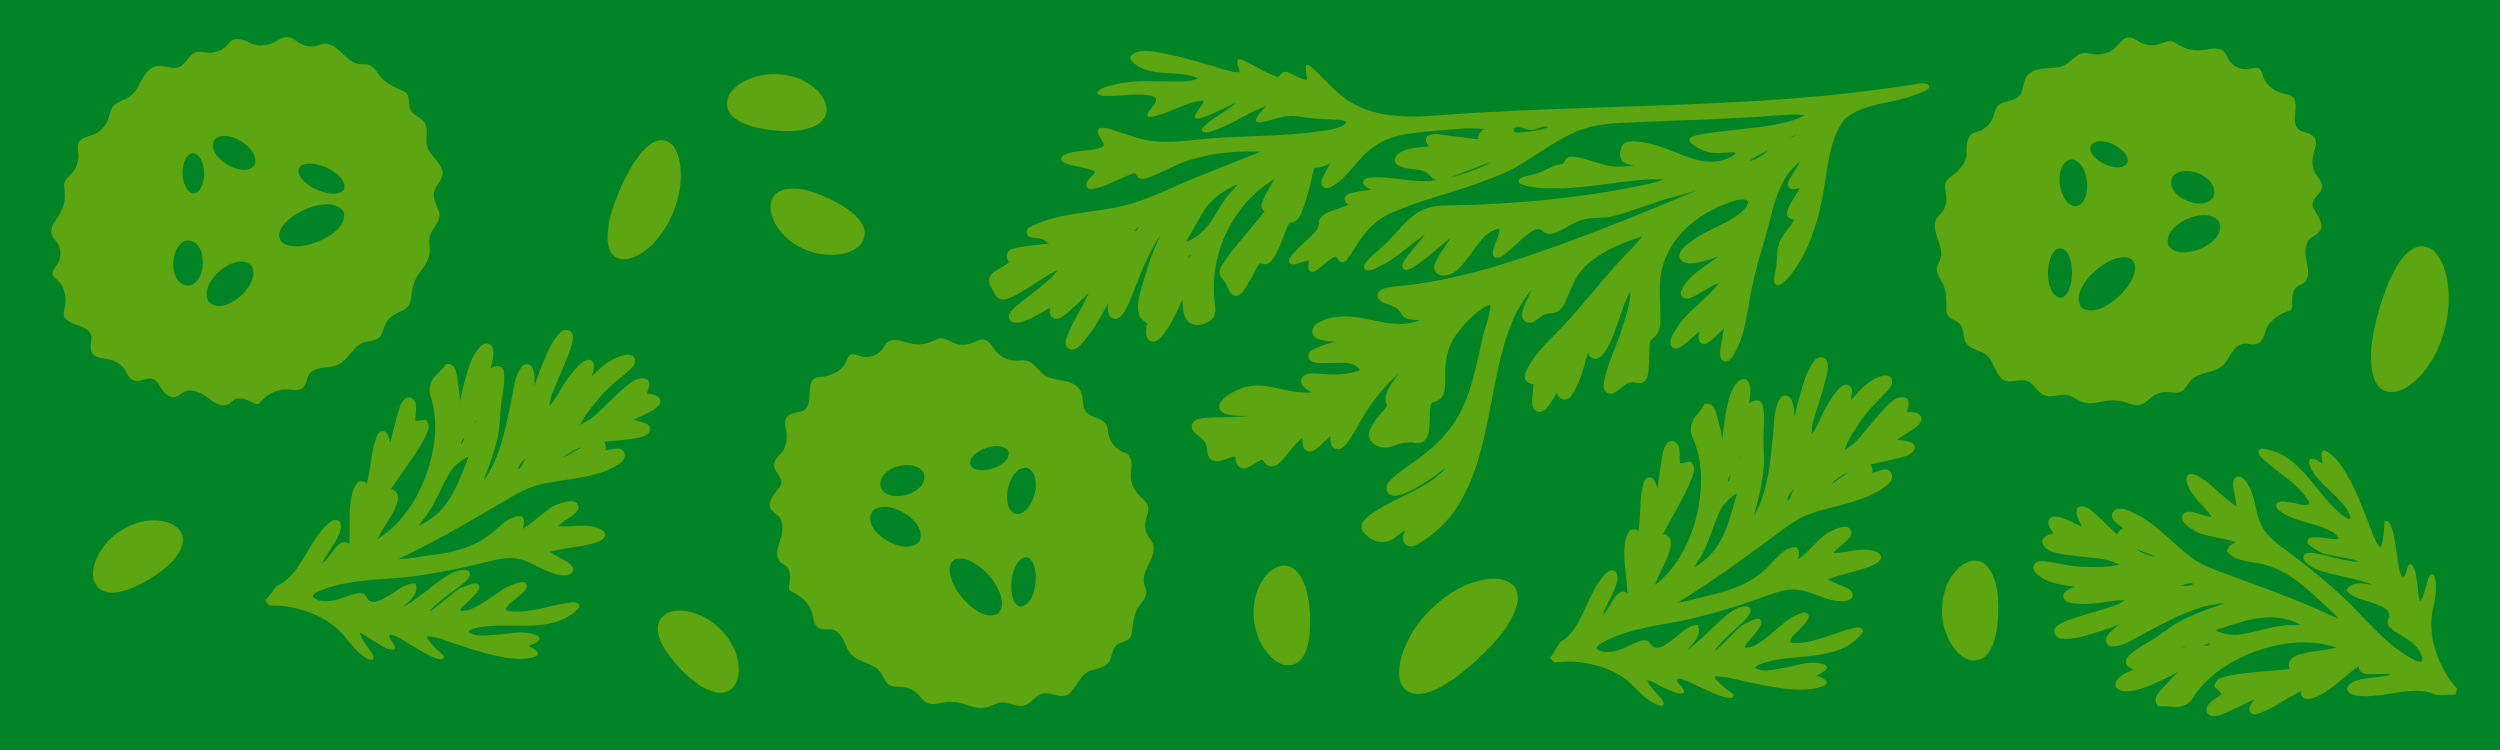 <svg xmlns="http://www.w3.org/2000/svg" fill="none" viewBox="0 0 2800 840" height="840" width="2800">
<g clip-path="url(#clip0_20_4)">
<rect fill="#018426" height="840" width="2800"></rect>
<path fill="#5DA511" d="M1176.31 345.459C1176.11 346.743 1175.92 347.929 1175.83 349.13C1175.81 349.936 1175.83 351.053 1176.57 352.789C1177.17 354.806 1180.26 357.013 1182.38 357.043C1185.2 357.181 1186.52 356.478 1188.29 355.541C1194.11 352.002 1198.9 347.288 1203.74 342.886C1207.85 339.28 1213.89 333.043 1219.44 328.043C1218.44 330.518 1217.26 332.863 1216.1 335.11C1208.9 349.973 1200.14 362.566 1194.49 378.583C1193.91 380.314 1193.34 382.654 1193.51 384.806C1193.54 387.847 1196.18 390.996 1199.34 391.493C1201.12 391.772 1203.11 391.375 1204.64 390.605C1206.17 389.933 1207.91 388.487 1208.86 387.623C1221.5 374.83 1231.99 357.042 1241.37 339.183C1240.97 341.751 1240.78 344.252 1240.77 346.883C1240.83 348.411 1241.11 349.872 1241.67 351.478C1242.74 353.671 1243.13 355.048 1246.04 356.517C1249.23 358.132 1253.21 356.631 1255.39 354.342C1260.97 347.829 1263.29 341.412 1266.55 334.23C1269.62 326.919 1273.76 316.029 1276.65 308.588C1283.19 292.711 1290.33 276.928 1300 263.061C1294.26 275.116 1288.98 287.446 1285.09 299.993C1281.57 314.625 1273.06 332.723 1274.86 348.292C1275.18 350.163 1275.46 352.232 1276.48 354.113C1277.77 356.847 1281.43 359.953 1282.84 360.68C1284.01 361.573 1283.88 361.755 1283.98 361.771L1285.49 362.513C1286.23 362.934 1285.45 364.026 1284.75 363.309C1284.44 362.753 1284.28 362.426 1284.2 362.311C1284.2 362.311 1284.2 362.311 1284.19 362.41C1284.44 367.208 1282.71 371.795 1284.32 377.008C1285.49 381.14 1290.6 384.069 1294.66 382.074C1298.98 379.716 1301.84 376.319 1304.16 373.141C1312.21 361.854 1318.99 347.734 1324.7 334.562C1324.19 343.592 1324.54 352.96 1330.62 359.989C1339.31 367.833 1351.25 362.724 1357.42 357.62C1361.27 354.378 1361.48 347.224 1360.92 343.695C1359.44 331.214 1358.85 319.481 1360.3 307.054C1364.93 264.052 1390.22 222.272 1427.69 200.321C1422.8 208.866 1414.92 220.382 1412.75 229.658C1412.38 232.637 1414 235.22 1416.4 236.71C1400.5 257.392 1381.86 276.127 1367.73 298.403C1366.88 299.99 1366.2 301.706 1365.93 304.092C1365.74 306.593 1366.73 309.28 1367.8 310.865C1368.78 312.335 1369.75 313.296 1370.53 314.128C1373.87 317.993 1374.52 321.538 1377.35 326.74C1377.92 327.639 1378.44 328.834 1380.64 330.293C1390.32 335.662 1396.93 318.075 1401.15 311.854L1404.77 304.932C1406.79 301.099 1408.89 297.38 1411.07 294.483C1411.81 294.903 1412.95 295.386 1414.71 295.764C1416.18 296.096 1418.33 295.928 1419.85 295.256C1422.03 294.282 1423.22 293.153 1424.47 291.629C1428.79 286.032 1431.67 279.297 1434.25 273.223C1436.05 268.85 1438.72 262.183 1440.3 257.877C1441.51 254.726 1442.71 251.575 1444.58 249.338C1444.88 249.384 1445.08 249.415 1445.08 249.415C1447.71 249.424 1452.16 247.492 1453.75 245.109C1455.65 242.675 1456.31 241.058 1457.34 238.993C1462.01 227.984 1464.96 216.908 1467.68 205.391C1468.75 201.205 1470.47 192.163 1471.96 187.842C1478.47 188.258 1484.45 185.654 1490.16 182.807C1486.64 189.136 1482.47 195.669 1480.15 202.086C1478.37 207.577 1483.38 212.413 1488.99 210.257C1503.08 203.665 1512.64 189.881 1522.89 178.738C1532.34 167.569 1544.26 159.32 1557.77 154.558C1571.35 149.911 1586.25 148.507 1601.36 147.034C1620.42 145.575 1642.98 142.439 1662.51 144.395C1658.02 147.232 1654.77 151.175 1655.62 156.066C1644.28 154.79 1629.12 152.712 1618.8 151.394C1611.99 150.931 1607.18 148.657 1599.71 151.735C1599.5 151.803 1599.27 151.97 1599.03 152.235L1598.44 152.75C1597.27 153.78 1596.52 156.599 1597.08 158.205C1597.74 160.434 1598.44 161.151 1599.43 162.523C1599.77 162.98 1600.2 163.453 1600.53 163.91C1588.2 165.718 1574.19 164.73 1564.26 173.799C1555.04 186.725 1578.43 189.286 1586.52 189.951C1593.46 190.232 1598.8 192.993 1603.22 198.345C1604.67 200.091 1607.14 201.087 1609.7 201.589C1609.5 201.558 1609.17 201.709 1608.97 201.678C1583.37 206.158 1559.26 196.6 1533.17 198.979C1531.38 199.407 1529.13 199.559 1527.58 201.744C1526.68 202.919 1526.62 204.63 1526.97 205.597C1527.43 207.187 1528.49 208.164 1529.12 208.667C1531.09 210.293 1533.44 211.472 1535.8 212.551C1527.51 213.779 1518.5 214.389 1510.88 217.139C1507.6 218.041 1504.51 221.605 1506.4 225.04C1507.32 226.905 1508.95 228.173 1510.09 229.263C1507.52 230.783 1504.56 231.633 1501.66 232.696C1493.43 236.06 1481.36 237.504 1477.24 246.979C1476.95 248.856 1477.1 251.107 1476.9 252.391C1476.35 256.556 1473.4 259.23 1470.35 262.497C1463.72 269.25 1456.05 275.536 1449.56 282.715C1447.04 285.862 1440.4 291.399 1445.42 295.528C1449.29 297.35 1453.41 294.961 1456.98 294.105C1459.97 293.157 1463.7 291.922 1465.97 291.671C1465.98 294.811 1464.9 297.172 1465.54 300.816C1465.6 301.736 1466.84 304.158 1469.13 304.416C1470.51 304.633 1471.48 304.279 1472.67 303.758C1481.31 299.042 1486.68 290.673 1495.06 287.537C1495.59 287.417 1495.98 287.479 1496.78 288.212C1497.67 288.96 1499.22 292.036 1501.08 293.038C1503.15 294.679 1506.72 293.216 1507.76 291.759C1515 283.077 1519.74 272.889 1526.59 264.046C1534 254.278 1543.39 246.036 1554.11 240.33C1588.3 224.344 1625.55 216.633 1660.96 203.267C1672.82 198.652 1684.84 194.266 1696.03 188.128C1718.28 176.035 1738.01 160.003 1760.92 149.432C1783.64 138.222 1809.1 137.871 1833.97 136.818L1871.77 135.266C1897.01 134.374 1922.26 133.482 1947.48 132.08C1960.13 131.437 1972.7 130.679 1985.32 129.625C1997.64 129.132 2010.04 126.929 2021.42 129.223C1998.66 140.73 1968.65 142.291 1942.34 145.445C1928.73 147.051 1915.24 148.475 1901.66 151.199C1898.59 152.033 1896.34 152.186 1893.5 154.168C1889.71 157.623 1895.19 161.419 1897.47 162.993C1904.86 168.202 1913.45 171.476 1922.67 171.407C1928.56 171.927 1938.26 169.503 1944.37 171.172C1944.11 171.536 1943.59 172.265 1942.91 172.764C1941.98 173.529 1940.85 174.263 1939.72 174.997C1910.78 191.706 1880.54 169.644 1852.09 161.935C1843.31 159.846 1835.1 157.95 1826.05 158.248C1822.86 158.557 1818.81 159.844 1816.77 163.167C1814.37 168.763 1812.91 175.517 1817.21 180.952C1821.23 183.71 1825.72 184.819 1830.39 185.351C1825.42 186.087 1820.29 186.497 1815.42 186.542C1795.35 188.044 1778.35 175.756 1758.45 175.464C1756.09 175.7 1753.41 177.911 1752.66 180.121C1752.03 181.541 1751.4 182.353 1750.17 183.071C1749.62 183.388 1748.96 183.69 1748.22 183.878L1747.17 184.118C1737.63 185.555 1729.21 192.127 1720.75 194.442C1716.44 196.093 1709.76 196.763 1705.33 198.498C1703.4 199.206 1700.13 200.716 1700.88 203.669C1701.59 205.602 1702.41 205.529 1703.12 206.147C1716.98 211.361 1731.62 210.929 1746.01 210.861C1785.63 210.608 1824.49 199.709 1864.01 200.756C1858.59 203.042 1852.48 204.512 1846.79 205.946C1772.71 221.941 1696.62 228.813 1620.79 230.158C1580.6 228.904 1571.91 256.49 1545.44 278.75C1539.77 283.932 1533.87 288.574 1528.66 295.347C1527.6 296.902 1526.95 300.443 1529.43 302.047C1530.34 302.696 1531.23 302.836 1531.82 302.929C1536.59 302.868 1539.41 300.984 1543.33 299.271C1562.09 290.679 1578.22 274.993 1596.09 262.414C1588.59 272.776 1578.22 282.687 1571.64 293.698C1569.81 296.954 1570.07 302.36 1575.23 302.361C1580.72 301.604 1584.42 298.034 1588.8 295.281C1600.8 286.538 1613.34 275.653 1625.11 265.86C1622.17 270.359 1618.89 275.108 1616.61 278.697C1614.16 282.666 1611.3 286.063 1609.57 290.649L1610.05 289.51C1608.82 291.544 1607.53 293.973 1606.86 296.297C1604.27 304.393 1610.89 309.281 1617.81 308.444C1630.43 307.998 1638.18 296.664 1644.89 287.493C1654.47 275.435 1662.97 258.752 1679.17 256.135C1679.96 261.421 1675.73 269.665 1674 274.859C1672.9 278.026 1671.53 280.949 1671.87 284.546C1672.81 290.16 1679.33 289.261 1682.89 286.581C1685.63 284.583 1687.87 282.606 1690.31 280.561C1696.05 275.592 1701.77 270.113 1707.39 265.326C1712.5 261.777 1720.39 253.401 1726.49 257.8C1727.49 258.464 1728.64 259.555 1730.59 260.672C1734.67 263.034 1739.33 261.741 1743.01 260.194C1752.63 256.34 1761.99 249.611 1771.59 246.464C1782.72 242.645 1795.89 245.12 1807.42 241.972C1831.71 235.564 1853.46 226.024 1877.42 219.768C1884.31 217.813 1891.6 215.822 1899 213.846C1851.97 233.584 1803.5 253.402 1756.74 270.753C1693.64 293.534 1628.76 315.428 1561.79 320.9C1556.28 321.855 1549.36 322.084 1544.88 326.137C1541.38 329.03 1543.05 335.164 1546.47 337.22C1551.85 341 1558.85 341.593 1563.86 345.114C1566.26 346.604 1567.94 348.792 1570.16 352.684C1574.51 358.529 1582.07 358.097 1588.17 358.55C1588.86 358.659 1589.67 358.684 1590.37 358.694C1589.18 359.215 1587.9 359.622 1587.06 359.794C1553.98 371.297 1519.71 345.869 1485.8 357.446C1480.44 359.337 1475.98 360.661 1471.8 365.369C1464.17 379.76 1480.54 381.926 1495.52 382.559C1486.93 385.056 1478.24 387.537 1469.99 391.707C1468.88 392.343 1468.53 392.592 1467.33 393.82C1464.88 395.865 1464.04 402.515 1469.7 405.126C1472.64 406.397 1475.96 406.514 1478.69 406.538C1484.91 406.908 1493.42 406.221 1499.59 406.278C1502.23 406.188 1507.08 406.242 1509.24 406.682C1514.34 407.078 1518.83 409.404 1521.99 413.14C1522.41 413.711 1522.94 414.2 1523.47 414.688C1511.56 418.991 1498.33 420.051 1485.42 419.135C1483.31 419.007 1478.02 418.579 1475.71 418.42C1470.76 418.35 1465.73 417.559 1460.84 420.333C1457.53 422.041 1456.07 427.48 1458.19 430.748C1460.49 434.755 1464.99 437.081 1468.95 439.526C1465.37 439.773 1461.34 439.646 1458.35 439.378C1437.56 438.947 1417.98 428.278 1396.79 433.045C1386.15 435.018 1352.53 451.196 1370.82 462.978C1380.11 466.361 1390.81 465.916 1400.85 465.773C1386.4 467.552 1371.32 466.903 1356.53 467.616C1351.11 467.978 1345.64 468.029 1340.28 469.92C1337.48 470.999 1335.18 473.371 1334.77 476.646C1334.27 483.655 1340.11 485.787 1344.02 489.236C1348.51 492.877 1351.65 497.418 1351.95 503.236C1352.05 507.098 1353.06 513.534 1358 515.625C1367.2 518.893 1375.44 512.191 1383.62 511.047C1383.56 511.442 1383.66 512.066 1383.79 513.199C1383.81 518.871 1386.97 525.138 1393.76 524.483C1398.08 524.048 1401.85 521.301 1405.2 519.297C1407.78 517.678 1410.84 515.627 1413.51 514.731C1414.43 515.282 1415.92 517.438 1416.58 518.352C1418.71 520.914 1422.18 522.674 1425.69 522.213C1430.06 521.482 1431.57 519.594 1433.09 518.314C1441.78 510.062 1449.01 497.533 1458.71 490.555C1458.65 490.95 1458.68 491.36 1458.64 491.657C1458.7 493.185 1458.5 494.469 1458.95 497.375L1458.85 496.751C1458.95 497.375 1458.93 498.181 1459.54 500.099C1460.37 503.165 1464.87 506.099 1468.01 505.478C1475.78 503.664 1478.71 498.556 1483.96 494.118C1483.96 494.118 1487.2 490.882 1490.19 488.01C1489.89 491.202 1489.88 494.441 1490.79 497.721C1492.28 502.409 1498.4 504.686 1502.56 502.001C1509.12 497.665 1512 490.931 1516.08 484.892C1517.31 482.858 1518.43 480.908 1519.78 478.791C1532.37 455.97 1547.1 435.003 1566.29 418.581C1562.65 423.679 1559 428.875 1556.36 433.421C1552.78 438.83 1549.86 446.469 1553.11 452.851C1553.61 454.145 1553.32 454.098 1552.44 455.783C1546.05 464.901 1535.8 473.414 1533.3 485.472C1531.97 492.652 1538.82 499.297 1545.13 500.389C1556.71 504.03 1567.26 494.856 1577.57 495.566C1579.27 495.731 1579.64 495.284 1582.01 495.657C1602.98 500.065 1600.79 478.565 1601.51 465.011C1601.9 461.226 1601.27 454.245 1603.32 451.529C1604.88 449.953 1604.87 450.66 1607.64 449.779C1620.9 445.283 1618.01 430.858 1618.63 419.821C1618.59 404.63 1620.7 389.88 1629.49 377.09C1637.8 364.83 1648.8 352.792 1661.38 344.849C1663.98 343.132 1666.8 341.955 1669.13 341.308C1669.42 353.603 1661.46 370.775 1660.26 379.697C1646.32 441.381 1640.5 477.111 1585.39 516.028C1575.9 522.939 1565.67 529.429 1556.91 538.175C1555.88 539.533 1553.72 541.723 1553.05 544.655C1552.05 547.838 1553.59 552.23 1556.66 553.927C1562.15 557.017 1566.78 554.606 1571.76 553.162C1581.12 549.672 1590.62 543.978 1599.55 537.993C1606.52 533.62 1613.01 528.365 1619.64 523.535C1601.86 545.846 1562.61 557.292 1540.13 572.79C1533.5 577.011 1520.22 585.454 1526.81 595.701C1537.01 608.134 1551.81 611.169 1563.82 601.111C1566.66 599.128 1570.57 596.199 1574.7 593.102C1571.54 598.376 1569.29 604.299 1573.88 609.271C1576.26 611.468 1578.26 611.68 1580.25 611.892C1581.78 611.828 1583.49 611.894 1584.84 610.994C1690.14 555.466 1651.51 395.43 1716.2 323.904C1711.63 332.397 1706.95 340.875 1704.69 350.744C1703.4 356.411 1708.21 362.532 1714.36 361.373C1716.74 361.039 1719.1 359.586 1720.79 358.436C1726.17 354.523 1728.35 352.234 1734.18 351.226C1735.37 350.705 1740.8 351.559 1746.24 347.859C1749.35 345.512 1750.74 343.098 1752.08 340.373C1752.4 339.614 1753.27 337.929 1753.59 337.17C1759.52 323.929 1764.35 309.302 1774.66 299.078C1791.1 282.732 1814.3 272.915 1836.3 265.641C1837.25 265.386 1838.22 265.031 1839.17 264.776C1831.7 274.94 1821.7 283.796 1813.37 293.014C1796.27 311.685 1774.41 339.327 1754.99 360.47C1738.98 378.604 1717.34 395.246 1707.96 418.876C1706.61 426.155 1711.4 429.843 1717.68 430.426C1717.37 435.64 1715.71 446.819 1715.91 452.012C1715.97 458.095 1721.47 463.009 1727.51 460.618C1729.14 459.962 1730.39 459.046 1731.58 457.917C1736.27 452.579 1740.11 446.198 1743.66 439.671C1744.48 442.836 1746.1 445.419 1749.12 446.804C1752.7 448.481 1757.07 446.435 1758.8 444.479C1769.57 430.683 1773.54 411.871 1778.67 394.66C1778.88 395.299 1778.97 396.022 1779.17 396.661C1780.6 400.429 1785.42 402.604 1788.83 401.52C1791.26 400.889 1792.01 399.994 1793.49 398.912C1803.44 388.429 1807.27 373.745 1812.07 361.238C1816.14 350.136 1819.87 336.044 1826.45 325.741C1825.91 341.447 1819.89 357.203 1815.21 372.158C1808.98 391.83 1799.08 409.711 1796.01 430.586C1795.11 436.924 1800.51 443.137 1807.46 440.179C1815.07 436.821 1820.57 426.954 1829.39 428.138C1847.8 433.36 1846.06 416.788 1846.91 404.268L1847.55 388.578C1847.77 383.956 1847.63 382.313 1850.95 379.192C1852.6 377.73 1855.75 375.086 1857.45 371.306C1859.15 367.624 1859.62 363.953 1859.58 361.01C1859.97 343.662 1857.06 316.48 1861.66 300.095C1871.42 261.139 1907.86 234.775 1945.28 224.053C1949.22 223.458 1955.42 222.611 1957.65 225.188C1957.9 225.531 1958.16 227.09 1957 229.337C1956.05 231.516 1954.29 233.669 1952.24 235.776C1938.65 248.825 1916.91 255.126 1900.31 266.082C1893.76 271.026 1875.85 280.662 1882.32 290.992C1889.05 299.035 1909.17 292.782 1924.93 287.16C1923.9 287.91 1922.78 288.644 1921.75 289.393C1907.63 300.03 1889.84 308.876 1882.72 326.484C1881.29 330.41 1885.19 334.566 1888.96 334.449C1890.57 334.5 1891.21 334.297 1892.27 333.958C1903.76 329.79 1913.32 321.777 1924.27 317.121C1924.49 317.054 1924.81 316.903 1925.03 316.835C1922.47 320.887 1918.71 324.851 1914.98 328.618C1902.89 341.093 1888.23 351.34 1878.55 366.523C1874.81 372.312 1870.3 377.779 1870.92 385.467C1871.24 387.947 1873.81 390.274 1876.32 390.366C1880.86 390.472 1883.43 387.636 1886.72 385.419C1892.45 381.157 1897.97 375.648 1903.47 370.944C1902.74 374.272 1902.07 377.911 1902.79 381.061C1903.23 382.75 1904.61 384.283 1906.41 385.072C1906.9 385.15 1907.3 385.212 1907.69 385.274C1909.8 385.402 1910.16 385.054 1911.22 384.715C1915.17 382.804 1918.65 379.303 1921.62 376.529C1923.82 374.75 1927.36 370.952 1930.75 368.044C1929.53 377.064 1926.4 388.01 1926.55 397.955C1926.89 400.336 1927.79 403.616 1931.37 404.684C1935.17 405.586 1938.3 402.433 1940.13 399.785C1951.88 382.397 1955.26 360.861 1958.72 340.755C1962.29 318.034 1968.14 296.278 1974.64 274.22C1985.22 242.375 1987.75 201.776 2016.47 180.679C2012.49 187.95 2007.36 194.837 2003.34 202.404C2001.79 205.197 2001.85 209.964 2005.76 211.49C2009.15 212.428 2012.37 211.313 2015.49 210.791C2011.55 219.081 2004.77 226.822 2001.83 235.875C2001.11 237.887 2000.88 241.901 2003.34 243.604C2005.05 244.986 2006.93 245.281 2008.53 246.039C2008.92 246.101 2009.29 246.36 2009.57 246.506C2002.81 257.288 1991.16 267.704 1990.68 281.7C1990.03 288.381 1990.36 293.392 1989.14 299.881C1988.3 303.9 1987.39 308.413 1986.94 312.593C1986.9 314.106 1986.75 317.626 1989.27 319.033C1991.12 320.134 1993.15 319.441 1994.47 318.738C2001.9 313.326 2007.28 306.173 2012.06 298.928C2026.07 277.442 2034.6 252.767 2039.62 227.945C2047.08 196.523 2046.12 158.817 2066.22 133.328C2087.1 115.148 2117.54 116.592 2142.32 107.122C2146 105.575 2162.63 101.508 2160.74 96.149C2159.84 94.185 2158.8 94.326 2158.16 93.921C2157.48 93.714 2156.89 93.621 2156.2 93.512C2154.81 93.294 2153.63 93.108 2152.3 93.203C2122.4 97.919 2092.39 102.111 2062.33 105.284C2032.18 108.441 2002.01 110.99 1971.78 112.718C1851.13 120.382 1729.19 120.15 1608.5 129.327C1571.55 132.531 1530.68 131.07 1501.11 106.075C1489.46 96.451 1479.78 84.605 1468.28 74.699C1467 73.79 1465.47 71.93 1463.59 72.951C1462.79 73.534 1462.68 74.225 1462.61 74.719C1462.36 76.908 1462.69 78.68 1462.89 80.635L1463.73 86.233C1463.83 87.564 1464.59 89.809 1462.61 89.499C1457.11 88.432 1451.47 85.016 1446.17 82.664C1443.33 81.409 1440.14 79.186 1436.92 81.008C1434.08 82.99 1432.94 86.355 1430.27 85.936C1423.7 83.991 1415.95 79.838 1409.32 76.266L1398.96 70.69C1396.17 69.746 1387.45 63.416 1385.98 68.246C1385.18 72.068 1387.69 75.398 1388.25 78.928C1388.38 80.061 1388.17 80.737 1387.33 80.909C1378.69 81.171 1368.93 76.904 1360 74.488C1341.72 69.085 1323.33 63.666 1304.57 60.01C1293.05 57.996 1279.88 54.205 1268.98 60.389C1267.87 61.025 1266.83 61.873 1266.21 63.194C1265.49 64.598 1265.93 66.287 1266.68 67.316C1285.75 88.939 1317.79 77.067 1340.98 87.291C1341.23 87.635 1341.25 87.536 1341.2 87.832C1341.05 88.113 1340.51 88.332 1340.07 88.566C1334.68 90.655 1328.52 91.205 1322.85 91.225C1305.15 91.784 1287.39 90.107 1269.57 91.457C1260.65 92.181 1251.75 93.414 1243.16 95.911C1238.54 97.614 1232.63 98.508 1229.4 102.96C1228.96 103.803 1229.38 104.983 1230.01 105.486C1233.12 107.595 1236.8 107.363 1240.34 107.413C1244.53 107.768 1255.1 106.897 1259.81 106.525C1269.41 106.008 1279.25 105.226 1288.59 106.997C1291.52 107.661 1294.95 109.01 1294.86 111.526C1294.09 117.682 1287.76 121.95 1285.23 127.727C1284.79 128.57 1285.15 130.145 1286.11 130.498C1288.12 131.219 1290.21 130.838 1291.99 130.41L1297.06 129.081C1313.49 124.374 1329.1 114.578 1346.08 112.793C1347.68 112.942 1348.07 113.004 1347.63 114.554C1345.81 119.026 1341.35 123.589 1339.33 127.422C1338.67 128.431 1338.05 129.752 1338.26 130.999C1338.67 132.278 1339.91 132.776 1341.12 132.765C1348.53 132.006 1355.09 128.278 1361.69 125.57C1365.83 123.69 1375.47 119.03 1379.6 117.249L1382.54 115.89C1383.09 115.671 1383.84 115.385 1384.38 115.166C1382.36 117.076 1379.87 118.71 1377.69 120.391C1367.81 127.848 1355.16 134.262 1346.84 143.382C1346.55 143.943 1345.85 144.542 1346.11 146.101L1346.1 146.2L1346.2 146.215C1347.55 148.554 1350.1 148.448 1352.27 148.181C1375.68 142.851 1395.08 126.97 1417.48 119.051C1416.91 120.076 1415.33 121.751 1414.68 122.661C1391.97 146.727 1423.37 133.744 1435.41 131.182C1443.96 128.982 1452.33 129.792 1460.99 131.355C1474.09 133.716 1487.53 133.197 1500.53 134.227C1503.1 134.63 1506.32 134.732 1507.52 136.743C1507.62 136.759 1507.46 137.138 1507.53 137.351L1507.08 138.293C1500.85 144.401 1485.54 145.842 1475.58 147.414C1440.93 152.093 1405.91 152.056 1370.98 154.058C1336.48 155.217 1301.34 164.98 1267.87 152.533L1251.2 147.18C1244.87 145.579 1240.14 142.811 1232.99 143.206C1226.68 144.745 1230.27 151.485 1232.59 154.784C1234.04 157.138 1235.76 159.736 1236.2 161.426C1237.54 163.863 1231.59 166.269 1226.29 167.157C1214.63 169.879 1200.13 168.107 1190.44 174.379C1189.96 174.81 1189.26 175.409 1188.75 176.745C1188.73 176.844 1188.7 177.042 1188.67 177.239L1188.64 177.437C1188.36 179.215 1190.03 181.501 1191.35 182.114C1202.04 186.831 1216.78 187.122 1226.51 192.194C1224.81 197.191 1216.53 200.951 1216.61 207.543C1217.82 214.009 1225.34 211.243 1229.75 210.215C1244.64 206.279 1257.27 198.04 1270.81 193.689C1271.41 193.783 1271.51 193.798 1271.69 193.928C1272.17 194.713 1272.6 196.501 1274.61 198.537C1277.19 200.765 1280.28 200.441 1282.05 200.112C1292.07 197.536 1300.41 192.773 1309.45 188.727C1340.49 172.853 1375.64 168.86 1410.02 169.708C1410.42 169.77 1410.81 169.832 1411.21 169.894C1405.86 173.002 1398.71 174.712 1393.36 177.212C1387.58 179.847 1359.28 190.484 1352.85 193.42C1320.16 205.594 1289.85 223.303 1255.95 230.934C1221.68 239.012 1184.83 237.776 1152.81 254.712C1152.6 254.779 1152.37 254.946 1152.24 255.128L1151.52 255.825L1151.16 256.174C1149.55 258.046 1149.17 260.516 1150.5 262.953C1150.99 263.738 1151.78 264.47 1152.25 264.746C1156.12 267.176 1162.03 266.282 1165.72 267.267C1169.34 268.039 1170.15 269.988 1173.67 272.06C1174.23 272.351 1174.81 272.543 1175.37 272.833C1161.54 274.507 1147.48 275.131 1133.32 278.88C1130.86 279.708 1128.53 281.67 1127.79 284.488C1127.11 287.519 1128.06 289.187 1128.38 290.352C1129.14 291.989 1129.56 293.168 1129.78 293.709C1123.96 300.487 1109.24 302.63 1107.47 313.283C1107.62 319.381 1111.11 322.966 1113.32 327.565C1114.13 329.514 1114.97 331.265 1117.01 333.104C1119.84 335.676 1124.47 335.896 1127.55 334.963C1140.81 330.466 1157.87 317.862 1169.62 310.7C1174.45 307.712 1179.81 304.506 1185.02 302.287C1175.74 314.293 1160.67 325.185 1148.47 334.505C1142.32 339.511 1135.34 343.982 1130.92 350.879C1130.64 351.342 1130.4 352.215 1130.23 352.694C1130.17 353.089 1130.04 353.879 1129.95 354.472C1129.94 355.179 1129.78 355.559 1130.21 356.64C1134.66 369.586 1161.08 353.492 1175.38 344.909M1270.53 259.241C1270.96 258.497 1271.38 257.753 1271.88 257.124C1273.29 255.22 1275.92 253.305 1275.13 255.104C1274.63 256.342 1273.87 257.335 1272.91 258.298C1272.07 258.47 1271.22 258.741 1270.53 259.241ZM1237.57 287.364C1237.77 287.395 1237.96 287.426 1238.16 287.458C1237.74 287.593 1237.34 287.531 1237.14 287.5C1237.14 287.5 1237.14 287.5 1237.16 287.401C1237.16 287.401 1237.26 287.417 1237.57 287.364ZM1333.24 285.999L1333.23 286.098C1332.7 287.533 1331.62 288.579 1330.28 289.38C1330.92 287.862 1331.58 286.244 1332.91 285.542C1332.94 285.344 1333.24 285.391 1333.24 285.999ZM1309.57 307.789C1309.9 307.638 1310.29 307.7 1310.66 307.96C1310.25 307.996 1309.72 308.116 1309.67 307.804M1323.98 271.486C1323.78 271.455 1323.83 271.158 1324.52 271.267L1324.72 271.298C1324.52 271.267 1324.19 271.418 1324 271.387M1348.42 257.712C1342.94 262.925 1335.99 268.513 1328.46 270.671C1335.49 258.818 1341.86 245.952 1349.56 234.306C1358.5 221.235 1372.39 212.08 1386.67 206.226C1383.63 209.493 1380.57 212.859 1377.59 216.339C1366.22 228.824 1360.29 245.912 1348.43 257.613M1954.96 179.82C1954.86 179.805 1954.99 179.623 1955.45 179.898C1955.26 179.867 1955.16 179.851 1954.96 179.82ZM2012.33 150.977C2009.55 152.564 2006.61 153.923 2003.56 155.267C2006.47 153.497 2009.59 151.66 2012.33 150.977ZM1981.3 167.459C1975 172.745 1967.57 179.473 1959.27 180.093C1966.18 175.409 1973.69 171.426 1981.3 167.459ZM1733.21 142.85C1724.66 145.758 1715.61 147.272 1706.72 147.798C1703.44 148.092 1699.47 149.493 1696.36 147.385C1695.3 147.017 1694.73 144.901 1696.01 143.788C1701.66 139.411 1709.42 146.705 1715.68 145.561C1721.84 145.619 1728.61 139.293 1734.29 142.413C1734.26 142.61 1734.09 142.382 1733.88 142.45L1733.21 142.85ZM1443.45 249.463C1443.45 249.463 1443.84 249.525 1444.24 249.587C1444.04 249.556 1443.73 249.609 1443.45 249.463ZM1645.33 190.588C1653.1 187.557 1661.68 183.844 1670.06 182.023C1662.51 186.302 1653.74 189.277 1645.04 192.465C1638.26 195.044 1631.24 197.18 1624.2 198.807C1631.4 196.192 1639.96 192.578 1645.24 190.573M1383.28 509.981C1383.26 510.08 1383.35 510.194 1383.43 510.309C1383.33 510.293 1383.25 510.179 1383.28 509.981Z"></path>
<path fill="#5DA511" d="M728.118 478.643C727.278 476.492 725.055 474.956 723.774 474.499C719.322 472.471 714.097 471.713 709.526 470.346C710.17 470.052 710.689 469.691 711.141 469.455L719.19 465.631C725.771 462.135 733.007 459.801 738.195 453.692C739.025 452.614 739.562 450.893 739.647 449.409C739.778 446.661 736.816 443.674 735.439 443.245C732.861 441.918 729.932 441.527 727.319 441.148C727.319 441.148 725.711 440.995 724.515 440.825C724.927 439.037 725.843 436.475 726.475 434.726C727.204 432.948 727.465 429.224 726.343 426.114L725.074 425.34C712.407 417.7 695.978 438.055 686.872 445.732L672.674 459.491C668.35 463.575 663.043 468.573 658.144 471.054C655.491 472.667 652.798 474.501 649.965 475.854C655.099 464.236 664.403 453.687 672.561 444.203C682.334 432.057 695.91 423.275 707.545 412.145C708.403 411.164 709.097 410.334 709.871 409.065C710.893 407.931 712.074 404.145 710.901 401.571C709.762 398.049 704.864 396.986 702.037 397.296C686.652 399.209 674.397 410 662.75 421.446C663.773 418.54 664.767 415.538 665.344 411.825C665.339 409.325 666 407.672 663.451 404.668C661.803 402.963 659.603 402.568 657.464 403.092C653.626 404.219 650.871 406.904 648.483 409.065C641.787 415.721 636.345 422.739 631.347 430.565C626.655 438.718 621.843 447.531 615.356 454.543C615.566 453.127 615.871 451.682 616.08 450.266C616.201 444.289 620.188 437.282 622.301 431.346C627.107 420.033 634.337 403.839 638.359 392.34C640.918 385.439 646.128 369.109 633.452 369.601C631.133 369.865 630.382 370.503 628.779 371.078L628.22 371.659C617.692 381.943 613.048 394.875 607.648 407.717C604.259 415.696 601.367 423.945 598.598 432.263C598.621 431.631 598.712 430.874 598.735 430.242C598.669 425.05 598.919 419.87 597.369 414.593C596.54 412.126 595.7 409.976 592.778 408.542C590.391 407.158 586.649 408.257 585.136 409.848C576.391 419.816 575.46 435.098 572.955 447.507C569.06 465.118 565.045 486.934 558.707 504.742C554.538 516.806 548.924 528.564 541.415 538.483C547.442 523.163 554.701 503.521 557.635 487.964C560.394 476.419 559.755 464.308 561.289 452.497C562.563 440.866 566.45 427.843 564.045 414.688C560.436 407.722 554.544 409.662 549.277 412.668C551.102 406.816 552.95 400.333 552.569 393.357C552.096 390.682 552.26 388.758 549.411 386.155C544.864 382.384 539.044 386.699 536.131 390.264C528.611 398.726 525.317 410.221 522.153 420.739C519.367 430.416 517.269 440.308 515.048 450.132C515.005 444.308 514.646 438.473 513.463 432.671C512.742 428.088 512.434 423.489 511.465 418.771C510.619 415.892 510.169 412.585 507.54 410.022C506.446 408.78 504.172 407.781 502.276 407.712L499.652 407.649C496.608 412.191 493.075 415.417 488.603 420.066C481.987 426.282 479.133 436.084 482.55 444.877C490.425 469.558 487.915 496.143 480.885 520.825C471.358 553.327 452.187 585.639 423.061 603.574C429.342 589.118 441.203 576.983 445.345 561.28C445.634 559.423 446.046 557.634 445.506 555.083C444.988 551.9 442.026 548.914 438.9 547.852C438.42 547.993 438.036 548.105 437.557 548.246C439.093 546.023 440.561 543.925 441.837 541.882L456.218 521.295C463.434 510.733 470.803 500.336 476.597 488.837C478.783 483.504 482.425 478.162 478.437 472.037L476.926 470.084C473.11 470.579 468.161 471.824 465.063 470.858C464.963 466.614 467.077 457.134 465.302 451.09C463.661 448.341 463.012 446.134 458.746 445.094C447.776 443.939 444.793 467.848 442.172 475.601C440.686 480.832 439.029 489.031 437.006 495.983C436.505 493.212 435.936 490.565 434.831 487.867C432.852 482.195 426.414 480.855 423.02 486.334C415.994 502.155 415.722 519.327 412.149 535.906C411.737 537.695 411.313 539.8 410.669 541.865C410.212 541.374 409.851 540.854 409.298 540.392C406.477 537.885 401.607 538.69 399.472 541.714C396.627 545.155 395.339 549.286 394.27 553.456C389.709 571.992 392.761 590.899 391.084 609.318C389.092 607.506 386.062 606.415 383.844 607.38C378.9 609.353 377.217 612.14 374.247 615.514C371.402 618.955 365.575 627.858 362.182 629.792L361.607 629.962C361.499 630.306 361.24 630.486 361.076 630.639C365.601 618.366 389.306 593.685 379.711 583.371C372.85 578.82 365.109 589.015 360.909 593.167C343.069 614.04 334.44 645.341 309.988 656.483L297.223 672.635L301.453 678.167C310.765 677.933 320.798 678.739 329.962 680.841C352.212 685.979 374.161 696.834 388.076 715.468C395.381 724.37 402.871 734.26 414.156 738.971C415.104 739.005 416.137 739.327 417.396 738.645C418.694 737.742 418.531 736.122 418.305 735.355C417.77 733.532 416.839 732.138 415.88 730.647C411.391 723.524 405.175 716.908 402.807 708.848C409.195 710.724 415.446 716.392 421.68 719.876C427.571 723.253 433.178 727.443 440.215 727.982C440.983 727.756 441.559 727.587 441.965 726.842C442.999 725.392 442.119 723.462 441.408 722.107C439.97 718.986 436.49 716.361 436.135 713.025C435.916 711.214 436.983 710.588 438.771 711C448.088 711.495 494.92 749.227 497.453 735.142C490.921 728.514 483.942 722.851 478.9 715.265C478.482 714.553 478.229 713.69 478.404 713.222C478.483 712.781 479.375 712.624 480.227 712.686C490.92 713.61 501.257 718.287 511.42 721.659C533.849 728.829 579.684 745.071 601.268 734.458L601.923 733.849C602.154 733.572 602.262 733.228 602.397 732.98C602.827 731.603 601.992 730.181 601.383 729.526C598.602 726.799 595.086 725.122 591.735 723.292C597.78 721.517 609.299 717.091 602.049 711.925C585.387 704.52 566.96 710.975 549.668 711.363C541.869 711.778 532.783 712.779 525.775 708.792C522.407 706.551 528 705.012 529.643 704.217C568.151 693.74 616.88 713.093 648.156 681.186C648.698 680.193 649.263 678.568 648.248 676.885C645.822 673.95 642.312 674.773 639.304 674.822C616.425 677.477 591.804 688.044 568.713 684.299C567.748 683.853 566.468 683.396 566.474 682.352C566.604 681.375 567.609 679.829 568.699 678.571C572.267 672.625 601.206 657.246 585.588 651.619C563.645 654.625 548.509 673.349 528.912 681.502C525.875 683.228 521.693 684.248 518.273 684.314C516.405 684.342 515.068 683.692 515.576 683.647C515.407 683.072 516.519 681.182 517.677 679.799C522.165 675.563 529.961 669.104 534.489 662.876C535.466 661.234 536.776 660.015 536.923 657.679C536.362 648.672 521.162 656.889 516.201 658.45L516.68 658.309C514.569 658.929 514.039 659.606 512.972 660.232C508.134 663.633 499.712 670.797 495.083 674.554C490.494 678.091 485.853 682.163 480.722 684.921C486.137 677.807 498.855 668.235 508.694 661.28C513.075 657.388 531.498 646.661 524.853 639.65C511.035 632.348 484.841 656.717 474.088 664.462C467.218 669.815 459.061 675.754 451.249 680.029C458.492 673.107 469.996 664.725 465.311 653.386C452.794 652.998 443.772 662.735 433.607 668.222C427.601 671.549 420.726 676.174 414.316 673.158C410.135 670.634 411.13 667.632 407.293 665.215C405.804 664.402 404.511 664.261 403.247 664.215C390.166 665.452 378.701 673.613 365.704 673.366C360.608 673.403 352.578 672.323 350.086 667.739C352.424 662.571 360.257 661.208 365.337 658.987C393.151 649.358 422.796 649.51 452.074 646.643C481.612 643.595 510.813 637.624 539.54 630.75C553.486 627.488 567.546 622.837 581.472 626.251C598.655 629.751 615.449 645.767 634.778 644.155C636.849 643.755 639.688 643.13 641.043 640.647C642.02 639.005 642.06 637.013 641.265 635.371C640.081 633.113 638.434 631.408 636.459 630.008C630.761 626.574 621.897 622.299 615.628 617.991C621.865 616.159 628.824 615.366 635.325 614.082C643.277 612.059 680.101 609.685 677.679 597.89C677.082 595.147 674.266 593.368 671.992 592.369C657.079 585.597 640.401 590.912 625.334 589.292C625.334 589.292 625.21 589.225 625.086 589.157C628.344 585.699 635.524 581.401 640.361 578C643.596 575.174 646.774 573.928 647.859 568.398C646.853 556.812 631.784 562.28 624.728 564.874C614.677 567.201 598.53 584.971 585.452 592.252C585.638 591.467 585.921 590.655 586.175 589.746C586.854 586.733 587.571 583.5 585.789 580.271L584.69 578.301C579.368 577.571 573.831 579.302 569.948 581.693C560.443 587.299 552.708 596.449 543.998 601.926C528.147 613.252 508.388 618.013 488.562 621.126C474.809 622.56 460.327 625.771 446.388 626.218C453.951 621.807 462.485 618.571 470.365 614.173C479.52 609.503 488.551 604.766 497.526 599.837C515.504 590.075 533.12 579.794 550.737 569.513C565.785 561.133 587.145 546.208 604.099 542.896C633.001 535.554 667.38 536.921 693.803 519.363C695.784 517.948 697.912 515.968 699.048 513.445C700.426 510.331 699.722 506.16 696.862 503.874C694.345 501.694 690.654 502.257 688.623 502.437C685.316 502.887 681.354 503.947 677.911 504.645C678.233 503.613 678.487 502.704 678.55 501.852C678.54 498.624 677.796 496.445 676.549 495.04C690.901 492.805 704.501 492.979 719.158 489.299C720.829 488.6 722.308 487.958 724.153 486.79C726.931 485.245 729.02 481.713 727.746 478.439M516.526 495.973C516.934 493.457 518.458 491.55 520.259 489.874C519.18 492.588 518.53 495.698 516.785 497.565C516.593 497.621 516.408 496.634 516.498 495.877M460.774 591.455C460.458 591.443 460.582 591.511 460.774 591.455V591.455ZM522.308 518.142C510.361 548.437 499.792 575.617 468.749 588.8C470.545 586.396 472.436 583.965 473.605 582.266C487.239 566.589 493.596 545.649 504.415 528.192C508.611 521.54 518.28 514.01 524.828 511.462C524.116 513.651 523.212 515.897 522.308 518.142ZM530.959 474.85C531.851 472.92 532.992 471.126 534.674 470.111C533.477 471.713 532.28 473.316 530.959 474.85ZM536.632 469.327C536.632 469.327 536.632 469.327 536.508 469.26C536.988 469.119 537.608 469.458 536.632 469.327ZM586.993 516.237C585.327 519.436 583.863 524.034 580.646 525.501C580.59 525.309 580.421 524.733 580.568 524.169C581.647 519.683 585.057 516.388 588.495 513.19C587.953 514.183 587.478 515.052 587.06 516.112M612.614 484.948C612.518 484.976 612.422 485.005 612.23 485.061C612.23 485.061 612.326 485.033 612.422 485.005C612.71 484.92 613.122 484.903 612.642 485.044M631.125 512.133L631.029 512.162L631.125 512.133ZM631.289 511.981C633.061 510.21 635.082 508.574 636.917 507.723C641.523 504.598 646.699 502.348 652.111 500.55C643.684 505.214 635.55 510.521 631.289 511.981Z"></path>
<path fill="#5DA511" d="M2326.33 570.205C2325.24 572.268 2325.44 574.859 2325.86 576.153C2327.16 580.888 2329.91 585.36 2331.84 589.774C2331.17 589.557 2330.63 589.276 2330.16 589.121L2322.01 585.413C2315.16 582.55 2308.71 578.452 2300.71 578.474C2299.32 578.547 2297.74 579.19 2296.48 580.147C2294.28 581.744 2293.86 585.921 2294.47 587.276C2295.13 590.118 2296.72 592.637 2298 594.842C2298 594.842 2298.93 596.196 2299.57 597.14C2297.93 597.973 2295.31 598.908 2293.64 599.52C2291.78 600.071 2288.85 602.273 2287.07 605.162L2287.24 606.584C2289.42 621.18 2315.61 620.875 2327.32 623.009L2346.94 625.089C2352.8 625.84 2360.11 626.644 2365.15 628.919C2368.1 629.879 2371.24 630.901 2374.09 632.147C2361.81 635.614 2347.86 635.171 2335.34 634.877C2319.72 635.046 2304.35 630.249 2288.33 628.397C2286.97 628.375 2285.93 628.35 2284.48 628.613C2282.99 628.655 2279.27 630.072 2278.12 632.641C2276.15 635.785 2278.48 640.228 2280.49 642.143C2291.73 652.851 2307.97 655.302 2324.14 656.994C2321.27 658.057 2318.27 659.185 2315.12 661.103C2313.11 662.762 2311.47 663.279 2310.83 667.173C2310.59 669.515 2311.74 671.467 2313.4 672.848C2316.64 675.166 2320.53 675.487 2323.76 675.908C2333.13 676.856 2341.98 676.48 2351.17 675.374C2360.52 673.792 2370.31 671.828 2379.8 672.396C2378.61 673.163 2377.22 673.868 2376.06 674.54C2371.4 678.177 2363.44 679.686 2357.6 681.781C2345.83 685.308 2328.73 690.041 2317.37 694.23C2310.49 696.617 2294.6 703.113 2303.01 712.479C2304.7 714.081 2305.71 714.2 2307.11 715.076L2307.87 715.324C2322.55 716.742 2335.42 712.101 2348.83 708.057C2357.13 705.502 2365.34 702.6 2373.54 699.382C2373 699.734 2372.43 700.18 2371.87 700.627C2367.84 703.943 2363.78 707.038 2360.72 711.613C2359.37 713.804 2358.28 715.867 2358.96 718.93C2359.46 721.614 2362.6 723.901 2364.88 724.012C2378.13 724.333 2390.5 715.426 2401.62 709.374C2417.66 701.138 2436.97 690.286 2454.73 683.872C2466.72 679.364 2479.32 676.21 2491.68 675.715C2476.03 680.818 2456.31 687.751 2442.45 695.435C2431.8 700.694 2422.84 708.819 2412.76 715.212C2403 721.603 2390.42 726.969 2381.83 737.211C2378.74 744.41 2384.08 747.726 2389.69 749.87C2383.98 752.217 2377.83 754.947 2372.74 759.599C2370.92 761.635 2369.41 762.72 2369.22 766.548C2369.19 772.43 2376.29 774.216 2380.84 774.122C2392.2 774.456 2403.11 769.701 2413.23 765.427C2422.44 761.38 2431.42 756.733 2440.37 752.182C2435.87 755.976 2431.63 759.957 2427.93 764.536C2424.92 767.972 2421.46 771.158 2418.54 774.941C2416.79 777.42 2414.62 779.869 2414.27 783.54C2413.96 785.123 2414.64 787.554 2415.83 789.095L2417.45 791.203C2422.89 790.66 2427.6 791.355 2434 791.755C2442.98 792.895 2452.41 788.815 2456.88 780.594C2470.8 758.837 2492.87 743.729 2516.42 733.418C2547.48 720.083 2584.63 714.202 2616.99 725.272C2601.81 729.581 2584.98 728.304 2570.26 735.076C2568.68 736.036 2567.04 736.869 2565.44 738.872C2563.28 741.322 2562.99 745.435 2564.09 748.527C2564.5 748.872 2564.85 749.091 2565.2 749.31C2562.61 749.517 2560.01 749.724 2557.58 750.089L2532.61 752.156C2519.94 753.285 2507.2 754.289 2494.6 757.126C2489.08 758.903 2482.6 759.421 2480.5 766.519L2479.92 768.958C2482.62 771.628 2486.82 774.572 2488.04 777.599C2484.9 780.467 2476.23 784.795 2472.66 789.942C2471.67 792.985 2470.32 794.86 2472.28 798.863C2478.44 808.023 2498.75 795.078 2506.32 792.18C2511.33 790.027 2518.64 785.993 2525.27 783.102C2523.51 785.264 2521.75 787.427 2520.41 789.934C2517.28 795.015 2520.33 800.845 2526.71 799.979C2543.37 795.312 2556.77 784.532 2571.83 776.714C2573.47 775.88 2575.36 774.919 2577.35 773.988C2577.13 774.654 2577.04 775.255 2577.02 775.983C2576.85 779.715 2580.64 782.947 2584.27 782.764C2588.76 782.86 2592.8 781.125 2596.65 779.328C2613.76 771.021 2626.44 756.641 2641.74 746.165C2641.63 748.759 2642.63 751.819 2644.88 752.974C2649.52 755.536 2652.71 755.103 2657.23 755.104C2661.75 755.105 2672.21 753.99 2675.89 755.293L2676.46 755.479C2676.65 755.541 2676.93 755.634 2677.22 755.727C2664.88 760.017 2630.78 757.529 2628.85 771.519C2629.76 779.704 2642.56 779.142 2648.35 779.767C2675.77 780.182 2705.47 766.824 2729.62 778.582L2750.2 778.031L2751.77 771.285C2745.62 764.338 2739.84 755.934 2735.61 747.614C2725.32 727.223 2719.71 703.417 2725.19 680.801C2727.39 669.528 2730.28 657.428 2726.66 645.626C2726.08 644.807 2725.73 643.956 2724.33 643.396C2722.81 642.9 2721.65 644.205 2721.24 644.809C2720.18 646.46 2719.69 647.982 2719.13 649.693C2716.53 657.68 2715.35 666.764 2710.69 673.658C2708.05 667.541 2708.38 659.127 2707.19 652.114C2706.1 645.449 2705.64 638.463 2701.65 632.64C2700.99 632.423 2700.48 632.047 2699.65 631.99C2697.82 632.129 2696.98 634.063 2696.42 635.459C2694.99 638.567 2695.14 642.93 2692.79 645.318C2691.5 646.687 2690.39 646.22 2689.56 644.581C2683.91 637.062 2683.18 576.982 2670.8 583.992C2669.92 593.168 2670.01 602.244 2667.29 610.927C2667.04 611.688 2666.47 612.45 2666 612.612C2665.62 612.804 2664.86 612.24 2664.32 611.643C2658.25 602.83 2655.3 591.876 2651.37 581.973C2642.62 560.086 2625.84 514.441 2603.98 504.691L2603.13 504.412C2602.75 504.605 2602.4 504.702 2602.05 504.799C2600.6 505.378 2600.11 506.9 2600.11 507.848C2599.79 511.74 2600.77 515.528 2601.46 519.223C2596.18 515.717 2585.55 509.623 2586.11 518.537C2591.01 536.118 2607.81 546.218 2619.12 559.265C2624.41 564.985 2630.97 571.328 2632.35 579.351C2632.72 583.365 2628.02 580.045 2626.4 579.202C2593.83 556.18 2577.59 506.294 2533.04 502.612C2531.9 502.872 2530.35 503.421 2529.67 505.196C2528.97 508.964 2531.86 511.063 2533.74 513.359C2550.33 529.279 2574.22 541.482 2586.03 561.735C2586.32 562.777 2586.74 564.071 2585.89 564.741C2585.07 565.315 2583.21 565.55 2581.56 565.434C2574.71 566.461 2544.39 553.954 2550.13 569.601C2566.48 584.606 2590.45 584.316 2609.21 594.213C2612.38 595.457 2615.87 597.963 2618.14 600.699C2619.38 602.05 2619.71 603.629 2619.32 603.189C2618.95 603.697 2616.74 604.029 2615.06 604.008C2608.89 603.26 2598.98 601.398 2591.26 601.83C2589.4 602.064 2587.57 601.887 2585.74 603.291C2579.11 609.439 2595.19 615.939 2599.54 618.724L2599.06 618.569C2600.94 619.6 2601.76 619.658 2602.99 620.06C2608.7 621.603 2619.53 623.553 2625.48 624.651C2631.15 625.972 2637.26 626.911 2642.55 629.057C2633.7 629.434 2618.09 625.713 2606.49 622.567C2600.67 621.721 2580.69 614.267 2579.53 623.983C2582.73 639.33 2618.15 643.928 2630.94 647.256C2639.46 649.191 2649.19 651.623 2657.5 654.855C2647.56 653.721 2633.78 650.178 2628.03 661.032C2635.75 670.91 2648.95 671.737 2659.63 676.06C2666.07 678.578 2673.93 680.928 2675.81 687.746C2676.54 692.611 2673.57 693.643 2674.17 698.256C2674.47 699.93 2675.27 701.031 2676 702.007C2685.27 711.336 2698.92 714.943 2706.96 725.134C2710.21 729.034 2714.59 735.929 2712.6 740.75C2707.14 742.336 2701.09 737.001 2696.08 734.632C2671 719.307 2652.15 696.445 2631.36 675.683C2610.16 654.892 2587.01 636.202 2563.36 618.401C2551.98 609.75 2539.5 601.897 2533.12 588.88C2524.82 573.346 2526.47 550.218 2512.9 536.333C2511.34 534.984 2508.99 533.165 2506.27 533.753C2504.38 534.082 2502.71 535.327 2501.99 536.881C2500.93 539.165 2500.76 541.633 2500.93 544.004C2501.93 550.638 2504.3 560.14 2504.99 567.725C2499.58 563.967 2494.62 559.194 2489.44 555.087C2482.82 550.199 2457.5 523.333 2450.01 532.776C2448.22 535.033 2448.72 538.35 2449.43 540.685C2453.74 556.5 2468.45 565.918 2476.82 578.637C2476.82 578.637 2476.76 578.827 2476.85 578.858C2472.14 578.479 2464.18 575.782 2458.48 574.24C2454.17 573.573 2451.25 571.886 2446.28 574.576C2438.01 582.822 2451.83 590.792 2458.37 594.606C2466.54 600.844 2490.58 601.945 2504.46 607.417C2503.74 607.706 2502.98 608.091 2502.13 608.444C2499.36 609.855 2496.46 611.329 2495.03 614.754L2494.16 616.784C2496.97 621.382 2501.83 624.543 2506.2 625.968C2516.54 629.756 2528.49 629.864 2538.29 633.055C2557.07 638.018 2573.38 650.272 2588.4 663.579C2598.3 673.22 2609.93 682.375 2619.24 692.874C2611.06 689.893 2603.06 685.394 2594.69 682.036C2585.3 677.925 2575.85 674.005 2566.34 670.275C2547.34 662.719 2528.19 655.639 2509.05 648.559C2493 642.28 2467.91 635.367 2454.55 624.39C2430.4 606.845 2409.66 579.473 2379.2 570.288C2376.86 569.735 2373.95 569.312 2371.3 570.025C2368.05 570.965 2365.22 574.146 2365.31 577.751C2365.3 581.008 2367.94 583.552 2369.47 584.996C2371.89 587.256 2375.32 589.636 2377.96 591.864C2376.98 592.281 2376.1 592.73 2375.34 593.115C2372.89 595.155 2371.64 597.061 2371.34 598.961C2360.49 589.326 2351.84 578.728 2339.83 569.765C2338.21 568.922 2336.75 568.236 2334.66 567.555C2331.68 566.373 2327.57 567.034 2325.95 570.081M2474.57 722.097C2472.36 723.377 2469.93 723.425 2467.43 723.031C2470.17 722.032 2473.04 720.652 2475.64 720.761C2475.83 720.823 2475.23 721.681 2474.6 722.002M2583.77 704.246C2583.9 704.498 2583.93 704.403 2583.77 704.246V704.246ZM2487.98 703.538C2518.93 693.429 2546.57 684.134 2576.62 699.709C2573.53 699.857 2570.55 699.941 2568.5 700.113C2547.62 699.622 2527.6 708.138 2507.16 710.839C2499.26 711.841 2487.38 709.234 2481.26 705.765C2483.43 704.897 2485.67 704.154 2488.01 703.442M2449.19 724.451C2447.14 724.94 2445.05 725.207 2443.15 724.587C2445.08 724.479 2447.1 724.402 2449.19 724.451ZM2441.25 723.651C2441.25 723.651 2441.25 723.651 2441.22 723.746C2440.8 723.401 2440.67 722.833 2441.25 723.651ZM2445.24 654.906C2448.78 654.06 2453.22 652.354 2456.52 653.849C2456.46 654.04 2455.99 654.517 2455.61 654.709C2451.39 656.699 2446.8 656.256 2442.18 655.591C2443.19 655.395 2444.32 655.134 2445.37 654.842M2404.76 655.182C2404.86 655.213 2404.92 655.339 2404.99 655.465C2404.99 655.465 2404.89 655.434 2404.8 655.403C2404.51 655.31 2404.32 654.932 2404.76 655.182ZM2414 623.59L2414.1 623.621L2414 623.59ZM2413.81 623.528C2411.35 623.355 2408.81 622.74 2406.97 621.93C2401.62 620.291 2396.54 617.795 2391.75 614.76C2400.69 618.305 2409.97 621.119 2413.81 623.528Z"></path>
<path fill="#5DA511" d="M2143.83 498.609C2142.72 496.579 2140.42 495.292 2139.05 494.906C2134.43 493.317 2129.25 493.175 2124.41 492.336C2125.01 491.965 2125.52 491.634 2125.94 491.342L2133.49 486.639C2139.63 482.442 2146.59 479.409 2151.11 472.753C2151.8 471.58 2152.16 469.897 2152.02 468.322C2151.85 465.671 2148.59 462.945 2147.17 462.69C2144.41 461.603 2141.45 461.58 2138.9 461.489C2138.9 461.489 2137.25 461.446 2136.08 461.518C2136.36 459.652 2136.95 456.996 2137.4 455.273C2137.99 453.379 2137.83 449.743 2136.38 446.665L2135.11 446.016C2121.79 439.709 2107.5 461.744 2099.25 470.351L2086.66 485.535C2082.84 490.034 2078.06 495.602 2073.47 498.582C2071.04 500.513 2068.46 502.615 2065.78 504.219C2069.65 492.065 2077.78 480.674 2084.87 470.392C2093.36 457.319 2105.94 447.151 2116.31 434.894C2117.04 433.813 2117.67 432.996 2118.24 431.548C2119.11 430.296 2119.81 426.392 2118.46 424.036C2116.98 420.643 2111.99 420.199 2109.18 420.766C2094.13 424.264 2083.05 436.394 2072.67 448.874C2073.45 445.915 2074.06 442.812 2074.27 439.016C2074.04 436.497 2074.49 434.774 2071.59 432.111C2069.74 430.625 2067.51 430.506 2065.5 431.161C2061.76 432.574 2059.4 435.673 2057.26 438.022C2051.27 445.317 2046.7 452.866 2042.46 461.149C2038.59 469.811 2034.78 479.103 2029.01 486.633C2029.04 485.201 2029.16 483.73 2029.29 482.259C2028.88 476.326 2031.97 468.876 2033.5 462.867C2037.12 451.147 2042.54 434.283 2045.32 422.384C2047.14 415.27 2050.53 398.522 2038.03 400.365C2035.76 400.916 2035.1 401.642 2033.54 402.321L2033.02 402.875C2023.59 414.286 2020.42 427.553 2016.4 440.864C2013.89 449.15 2011.83 457.684 2009.99 466.229C2009.93 465.599 2009.92 464.837 2009.87 464.207C2009.25 459.024 2008.98 453.905 2006.88 448.822C2005.84 446.438 2004.74 444.409 2001.76 443.309C1999.21 442.234 1995.56 443.607 1994.26 445.373C1986.65 456.209 1987.18 471.465 1986.15 484.128C1984.12 502.024 1982.5 524.106 1977.98 542.541C1975.12 555.018 1970.84 567.241 1964.36 577.913C1968.7 562.066 1973.85 541.829 1975.14 525.999C1976.67 514.212 1974.84 502.247 1975.02 490.389C1975.06 478.702 1977.52 465.308 1973.77 452.434C1969.42 445.933 1963.77 448.499 1958.84 451.953C1960.01 445.88 1961.17 439.269 1960.06 432.447C1959.35 429.812 1959.31 427.974 1956.21 425.614C1951.28 422.307 1945.91 427.261 1943.47 431.161C1936.93 440.442 1934.82 452.153 1932.86 462.932C1931.17 472.829 1930.01 482.933 1928.89 492.905C1928.22 487.092 1927.23 481.307 1925.55 475.71C1924.36 471.212 1923.61 466.739 1922.06 462.178C1920.96 459.387 1920.1 456.162 1917.27 453.906C1916.02 452.81 1913.74 452.061 1911.81 452.138L1909.15 452.31C1906.66 457.104 1903.42 460.694 1899.53 465.771C1893.6 472.711 1891.77 482.779 1896.12 491.027C1906.55 514.736 1906.92 541.402 1902.48 566.783C1896.46 600.051 1880.8 634.239 1853.67 655.099C1858.46 640.037 1868.83 626.796 1871.31 610.67C1871.4 608.884 1871.55 606.966 1870.82 604.554C1870.01 601.42 1866.7 598.826 1863.55 598.121C1863.09 598.321 1862.73 598.48 1862.27 598.68C1863.56 596.375 1864.84 594.07 1865.86 591.884L1878 569.914C1884.01 558.68 1890.29 547.549 1894.87 535.522C1896.47 529.919 1899.55 524.216 1894.92 518.596L1893.23 516.714C1889.56 517.549 1884.67 519.349 1881.57 518.736C1880.94 514.538 1882.08 504.88 1879.79 499.116C1877.82 496.592 1877 494.443 1872.59 493.851C1861.58 493.847 1861.15 517.918 1859.29 525.925C1858.33 531.249 1857.62 539.63 1856.35 546.728C1855.54 544.133 1854.7 541.445 1853.36 538.866C1850.87 533.405 1844.28 532.785 1841.46 538.591C1836.11 555.101 1837.75 572.161 1835.82 589.032C1835.64 590.859 1835.39 593.04 1835 595.169C1834.49 594.739 1834.07 594.268 1833.55 593.838C1830.53 591.662 1825.76 592.975 1823.89 596.19C1821.36 599.907 1820.6 604.166 1819.92 608.384C1817.35 627.281 1822.33 645.728 1822.64 664.241C1820.53 662.651 1817.35 661.854 1815.27 663.087C1810.57 665.569 1809.11 668.492 1806.59 672.209C1804.1 676.018 1799.21 685.342 1796.09 687.684L1795.54 687.923C1795.44 688.186 1795.2 688.398 1795.06 688.569C1798.28 675.932 1819.21 648.831 1808.64 639.581C1801.31 635.788 1794.73 646.723 1791.04 651.274C1775.5 673.959 1770.22 705.923 1747.05 719.604L1736.1 737.024L1740.89 742.026C1750.05 740.767 1760.22 740.592 1769.53 741.669C1792.22 744.444 1815.1 752.916 1830.9 769.924C1839.11 778.019 1847.63 787.071 1859.4 790.564C1860.39 790.571 1861.32 790.711 1862.58 789.837C1863.79 788.872 1863.48 787.153 1863.07 786.46C1862.31 784.717 1861.27 783.318 1860.17 782.051C1855.01 775.462 1848.03 769.447 1844.81 761.797C1851.33 762.995 1858.19 767.972 1864.76 770.785C1870.97 773.534 1876.96 777.033 1884.09 776.875L1884.18 776.835C1884.73 776.595 1885.29 776.356 1885.73 775.618C1886.66 774.011 1885.55 772.205 1884.72 771.041C1882.9 768.123 1879.17 765.82 1878.54 762.606C1878.19 760.796 1879.17 760.042 1880.9 760.269C1890.25 759.691 1940.68 792.38 1941.8 778.153C1934.67 772.311 1927.06 767.337 1921.29 760.358C1920.79 759.704 1920.43 758.879 1920.64 758.352C1920.66 757.906 1921.53 757.638 1922.38 757.594C1933.09 757.403 1943.83 761.019 1954.28 763.232C1977.31 768.041 2024.63 779.291 2044.93 766.533L2045.54 765.938C2045.74 765.635 2045.8 765.28 2045.9 765.017C2046.25 763.558 2045.24 762.25 2044.47 761.716C2041.37 759.357 2037.72 757.999 2034.26 756.561C2040.04 754.046 2051.08 748.588 2043.38 744.193C2026.09 738.525 2008.39 746.989 1991.26 749.212C1983.53 750.502 1974.65 752.404 1967.21 749.097C1963.64 747.16 1968.99 745.161 1970.61 744.128C2007.84 729.672 2058.27 743.82 2086.07 708.71C2086.49 707.658 2086.88 706.067 2085.76 704.484C2083.08 701.834 2079.57 703.035 2076.64 703.327C2054.16 708.311 2030.8 721.534 2007.4 720.155C2006.39 719.832 2005.15 719.498 2004.99 718.369C2005 717.384 2005.8 715.725 2006.82 714.302C2009.75 708.009 2036.88 689.657 2020.79 685.756C1999.23 691.102 1986.2 711.279 1967.61 721.441C1964.77 723.44 1960.75 724.972 1957.28 725.281C1955.53 725.501 1953.99 724.971 1954.49 724.863C1954.25 724.313 1955.21 722.259 1956.09 720.783C1960.15 716.073 1967.16 708.877 1971.01 702.185C1971.81 700.526 1973.01 699.023 1972.82 696.818C1971.32 687.871 1957.05 697.681 1952.28 699.756L1952.74 699.556C1950.72 700.434 1950.24 701.08 1949.26 701.834C1944.75 705.76 1937.21 713.733 1932.95 717.985C1928.71 722.013 1924.57 726.541 1919.74 729.732C1924.4 722.143 1936 711.205 1945.07 703.224C1948.97 698.908 1966.17 686.298 1958.84 679.997C1944.33 674.208 1920.82 701.127 1911.03 709.966C1904.71 715.99 1897.32 722.806 1890.02 727.837C1896.47 720.119 1906.96 710.646 1901.18 699.858C1888.72 700.808 1880.68 711.397 1871.2 717.924C1865.52 721.921 1859.19 727.182 1852.51 724.856C1848.05 722.872 1848.84 719.69 1844.7 717.678C1843.21 717.017 1841.82 717.077 1840.61 717.057C1827.76 719.598 1817.13 729.02 1804.18 730.077C1799.09 730.657 1791 730.361 1787.99 726.215C1789.67 720.796 1797.44 718.612 1802.25 715.867C1828.89 703.401 1858.43 700.36 1887.18 694.501C1916.21 688.298 1944.63 679.42 1972.48 669.481C1985.94 664.823 1999.43 658.734 2013.75 660.571C2031.26 662.219 2049.64 676.363 2068.68 672.764C2070.69 672.109 2073.47 671.227 2074.54 668.687C2075.31 666.936 2075.19 664.914 2074.2 663.384C2072.83 661.251 2070.99 659.764 2068.85 658.621C2062.82 655.792 2053.55 652.522 2046.84 648.896C2052.88 646.485 2059.73 644.924 2066.06 642.932C2073.78 640.118 2110.11 633.901 2106.43 622.419C2105.58 619.732 2102.53 618.226 2100.15 617.517C2084.61 612.391 2068.61 619.466 2053.43 619.42C2053.43 619.42 2053.29 619.368 2053.16 619.316C2056.1 615.531 2062.73 610.465 2067.14 606.58C2070.13 603.425 2073.08 601.924 2073.65 596.222C2071.39 584.772 2057.04 591.89 2050.28 595.158C2040.61 598.495 2026.37 617.89 2014.09 626.507C2014.17 625.706 2014.35 624.865 2014.53 624.023C2014.92 620.909 2015.27 617.703 2013.15 614.59L2011.91 612.732C2006.5 612.579 2001.27 614.853 1997.58 617.658C1988.77 624.22 1982.06 634.119 1973.93 640.493C1959.36 653.378 1940.19 660.195 1920.84 665.345C1907.29 668.297 1893.25 672.879 1879.4 674.874C1886.43 669.74 1894.63 665.518 1901.98 660.356C1910.56 654.767 1919.11 649.086 1927.48 643.262C1944.35 631.664 1960.8 619.597 1977.25 607.53C1991.39 597.668 2010.98 580.527 2027.55 575.497C2055.51 565.073 2089.8 562.911 2114.25 542.671C2116.04 541.019 2118.04 538.841 2118.85 536.198C2119.96 532.987 2118.8 528.805 2115.67 526.893C2113 525.004 2109.37 525.93 2107.37 526.361C2104.15 527.22 2100.31 528.672 2096.94 529.702C2097.13 528.638 2097.27 527.705 2097.32 526.811C2097 523.57 2095.99 521.501 2094.67 520.222C2108.66 516.532 2122.25 515.196 2136.41 510.127C2138.02 509.317 2139.36 508.403 2141.09 507.106C2143.69 505.319 2145.42 501.515 2143.84 498.385M1935.27 538.119C1935.45 535.531 1936.76 533.541 1938.34 531.654C1937.61 534.481 1937.26 537.687 1935.72 539.666C1935.54 539.745 1935.23 538.788 1935.27 538.119ZM1889.82 638.929C1889.64 639.009 1889.51 638.957 1889.82 638.929V638.929ZM1943.4 559.555C1934.74 591.026 1927.11 619.103 1897.48 635.485C1899.06 632.837 1900.67 630.281 1901.66 628.542C1913.63 611.444 1917.59 589.979 1926.68 571.519C1930.15 564.448 1938.98 555.916 1945.2 552.664C1944.76 554.925 1944.05 557.306 1943.4 559.555ZM1947.39 515.61C1948.13 513.544 1949.08 511.714 1950.62 510.497C1949.63 512.236 1948.6 513.883 1947.39 515.61ZM1952.5 509.568C1952.5 509.568 1952.5 509.568 1952.37 509.516C1952.83 509.316 1953.49 509.575 1952.5 509.568ZM2007.49 550.963C2006.24 554.345 2005.23 559.038 2002.13 560.933C2002.05 560.75 2001.81 560.2 2001.88 559.622C2002.49 554.996 2005.5 551.394 2008.59 547.976C2008.18 549.029 2007.81 549.95 2007.4 551.003M2029.72 517.079C2029.63 517.119 2029.53 517.159 2029.35 517.239C2029.35 517.239 2029.44 517.199 2029.53 517.159C2029.81 517.039 2030.22 516.971 2029.76 517.171M2050.91 542.211L2050.81 542.251L2050.91 542.211ZM2051.05 542.04C2052.59 540.062 2054.52 538.239 2056.14 537.205C2060.46 533.583 2065.35 530.798 2070.58 528.524C2062.72 534.017 2055.18 540.244 2051.05 542.04Z"></path>
<path fill="#5DA511" d="M963.015 274.714C956.143 281.732 942.702 286.098 928.031 285.413C906.767 284.805 883.988 273.228 872.226 256.601C856.443 235.293 859.178 207.581 894.267 211.678C907.097 210.556 989.921 241.993 963.26 274.448L963.015 274.714Z"></path>
<path fill="#5DA511" d="M1437.07 744.345C1427.69 741.555 1417.61 731.669 1411.28 718.427C1401.95 699.246 1401.6 673.782 1410.83 655.596C1422.28 631.683 1448.23 621.183 1460.75 654.228C1467.76 665.046 1478.42 753.069 1437.35 744.49L1436.96 744.428L1437.07 744.345Z"></path>
<path fill="#5DA511" d="M748.058 686.296C756.997 682.235 771.112 683.238 784.535 689.295C804.062 697.728 820.978 716.988 825.666 736.755C832.464 762.421 819.673 787.135 788.608 770.309C776.227 766.643 710.943 706.682 747.715 686.546L748.042 686.395L748.058 686.296Z"></path>
<path fill="#5DA511" d="M815.874 107.836C819.971 98.933 831.246 90.395 845.391 86.211C865.706 79.75 890.966 83.24 907.585 95.065C929.571 109.974 936.055 137.137 901.597 144.692C889.83 150.073 801.271 147.49 815.845 108.195L816.01 107.875L815.874 107.836Z"></path>
<path fill="#5DA511" d="M1568.48 763.666C1564.58 751.948 1568.25 732.688 1578.68 713.782C1593.54 686.225 1622.41 661.006 1649.95 652.338C1685.91 640.139 1717.21 654.731 1689.11 698.879C1682 716.178 1589.64 811.891 1568.59 764.152L1568.5 763.763L1568.48 763.666Z"></path>
<path fill="#5DA511" d="M2725.45 280.699C2734.85 288.717 2741.66 307.102 2742.49 328.679C2744.01 359.951 2732.31 396.459 2713.21 418.112C2688.72 447.134 2654.39 450.809 2655.64 398.493C2652.79 380.007 2682.42 250.341 2725.1 280.342L2725.38 280.628L2725.45 280.699Z"></path>
<path fill="#5DA511" d="M753.205 162.542C760.183 170.319 763.818 186.479 762.163 204.744C760.041 231.134 746.026 260.413 727.598 276.548C703.861 298.125 674.622 297.378 681.499 253.615C681.139 237.868 720.504 132.299 753.039 162.313L753.304 162.557L753.205 162.542Z"></path>
<path fill="#5DA511" d="M1036.02 785.677C1039.59 788.462 1043.29 788.798 1047.07 788.412C1049.75 788.097 1052.39 787.485 1055.24 786.941C1062.92 785.546 1070.25 785.824 1077.77 787.995C1087.41 790.748 1095.66 795.032 1106.01 791.907C1111.22 790.287 1116.12 787.3 1121.52 786.866C1130.22 786.222 1138.78 792.482 1147.13 790.174C1155.18 787.912 1159.72 778.705 1167.81 776.74C1172 775.684 1176.42 776.818 1180.65 777.983C1184.88 779.148 1189.29 780.183 1193.47 779.029C1199.78 777.339 1204.93 768.14 1208.19 763.079C1212.84 755.88 1216.14 752.332 1224.89 750.061C1231.22 748.47 1238.16 746.886 1241.9 741.65C1245.89 736.071 1245.1 727.694 1250.13 722.965C1254.82 718.594 1263.03 718.734 1266.33 713.263C1267.44 711.27 1267.7 709.004 1267.95 706.738C1268.71 698.624 1269.86 690.35 1273.36 682.925C1276.2 677.12 1283.39 670.639 1283.91 664.184C1284.23 660.389 1282.16 656.865 1281.4 653.239C1278.62 639.908 1291.85 628.036 1292.17 614.426C1292.36 607.819 1288.25 604.814 1285.31 599.603C1281.68 593.184 1282.24 585.709 1284.26 578.514C1285.2 575.433 1286.53 572.291 1286.13 569.015C1285.67 564.127 1281.76 560.484 1278.1 557.106C1273.14 552.513 1269.05 546.369 1267.11 539.787C1264.97 532.53 1267.91 526.002 1267.14 518.431C1266.76 514.744 1265.66 510.868 1262.77 508.584C1261.17 507.416 1259.26 506.802 1257.52 506.06C1249.29 502.582 1243.01 494.753 1241.44 485.89C1240.72 481.953 1240.77 477.695 1238.26 474.544C1230.49 464.923 1215.77 469.232 1213.26 453.734C1212.36 447.903 1212.49 441.608 1209.38 436.526C1205.29 429.773 1196.82 427.345 1189.12 426.011C1181.43 424.677 1173.05 423.548 1167.26 418.174C1156.62 408.291 1155.98 402.217 1140.95 403.843C1131.9 404.845 1121.37 400.914 1115.59 393.715C1111.47 388.688 1108.41 381.371 1101.88 380.362C1097.42 379.639 1093.29 382.405 1089.1 384.068C1081.39 387.189 1072.4 386.663 1065.11 382.735C1051.64 375.517 1052.43 379.948 1039.61 384.065C1030.26 387.036 1020.39 385.431 1011.22 382.404C1005.36 380.481 998.246 379.663 993.515 383.737C991.192 385.717 989.911 388.548 988.174 391.044C982.68 398.678 971.745 401.894 962.936 398.608C947.463 392.814 951.787 401.757 943.696 410.907C938.185 417.127 930.998 420.369 923.009 421.711C915.712 422.946 910.076 421.19 907.597 431.29C905.564 439.702 908.967 453.139 900.909 459.248C898.555 461.031 895.56 461.294 892.611 461.853C888.164 462.544 883.414 463.889 880.972 467.709C877.71 472.77 880.137 479.274 880.861 485.234C881.584 491.193 880.531 498.744 877.513 504.071C874.077 509.968 866.343 513.598 866.848 521.413C867.361 528.62 875.869 533.877 874.967 541.101C874.485 544.515 871.973 547.233 869.757 549.905C865.689 554.99 859.133 563.598 863.644 570.487C867.88 576.913 874.312 576.622 875.983 586.078C876.994 591.284 876.31 596.653 874.858 601.635C873.762 605.651 872.041 609.561 871.158 613.645C870.176 617.745 869.946 622.132 871.564 626.03C874.364 632.982 881.22 631.512 883.61 638.427C885.618 644.188 884.747 651.609 883.531 657.465C883.147 659.549 884.191 661.714 886.238 662.509C895.222 666.275 902.979 672.559 907.568 681.257C912.303 690.237 909.145 703.782 922.566 704.835C925.85 705.134 929.294 704.498 932.541 705.208C938.215 706.553 942.07 711.823 944.692 716.982C947.232 722.255 949.027 727.946 952.957 732.396C961.806 742.457 979.004 742.416 986.493 753.498C990.57 759.544 991.835 767.038 1000.09 768.691C1004.17 769.575 1008.44 769.014 1012.57 769.585C1017.43 770.247 1022.09 772.255 1025.84 775.519C1029.46 778.6 1032.22 782.725 1036.02 785.677ZM1086.42 519.282C1086.07 503.955 1122.12 491.775 1129.55 505.7L1129.61 506.096C1132.81 522.802 1090.85 535.393 1086.42 519.282ZM1150 523.978L1150.42 524.114C1168.89 531.568 1158.47 574.578 1139.32 575.731C1118.24 572.326 1128.75 521.409 1150.01 524.077M986.272 545.567L986.195 545.073C982.787 523.136 1022.95 512.646 1033.91 528.452C1044.24 551.336 994.537 566.851 986.272 545.567ZM1143.17 679.368L1142.78 679.429C1124.91 675.829 1132.12 618.645 1151.89 624.782C1165.52 632.38 1161.82 677.584 1143.07 679.383M977.029 572.708C993.67 556.056 1039.08 583.915 1030.11 605.649L1029.86 605.992C1015.8 625.582 962.837 595.355 977.029 572.708ZM1067.68 653.956C1063.37 644.504 1059.91 630.672 1070.73 626.057C1092.54 619.228 1135.08 666.356 1118.41 686.756L1118.15 687C1100.11 697.29 1074.94 670.132 1067.77 653.941"></path>
<path fill="#5DA511" d="M454.024 345.937C457.765 343.387 459.213 339.97 460.001 336.247C460.519 333.595 460.74 330.897 461.091 328.017C462.105 320.28 464.605 313.385 468.967 306.883C474.529 298.545 481.127 291.99 481.306 281.187C481.354 275.728 480.003 270.151 481.237 264.879C483.279 256.393 491.852 250.148 492.199 241.497C492.499 233.142 485.117 226.01 485.714 217.702C485.986 213.392 488.416 209.522 490.816 205.85C493.215 202.178 495.546 198.293 495.72 193.967C496.037 187.437 488.847 179.728 485.022 175.078C479.584 168.453 477.211 164.234 477.719 155.203C478.135 148.689 478.743 141.597 474.897 136.438C470.802 130.935 462.581 129.137 459.613 122.901C456.88 117.106 459.52 109.322 455.316 104.511C453.755 102.849 451.675 101.914 449.595 100.98C442.101 97.778 434.57 94.165 428.567 88.566C423.906 84.088 419.927 75.263 413.936 72.803C410.421 71.34 406.434 72.232 402.748 71.855C389.204 70.436 381.935 54.21 369.07 49.759C362.835 47.565 358.719 50.562 352.861 51.768C345.641 53.265 338.694 50.453 332.457 46.335C329.81 44.502 327.224 42.273 323.98 41.662C319.186 40.605 314.525 43.213 310.191 45.67C304.303 48.997 297.203 51.019 290.346 50.852C282.781 50.676 277.459 45.892 270.014 44.317C266.39 43.545 262.36 43.418 259.305 45.469C257.705 46.635 256.536 48.273 255.3 49.698C249.477 56.477 240.106 60.066 231.185 58.866C227.218 58.344 223.177 57.001 219.409 58.433C207.876 62.897 207.493 78.223 191.967 75.885C186.139 74.969 180.185 72.92 174.394 74.338C166.717 76.169 161.82 83.497 158.202 90.42C154.584 97.342 150.955 104.971 144.07 108.849C131.411 115.971 125.431 114.727 122.396 129.536C120.588 138.463 113.634 147.291 105.017 150.593C98.972 152.984 91.071 153.666 88.117 159.579C86.066 163.609 87.442 168.381 87.747 172.883C88.367 181.179 85.124 189.578 79.16 195.322C68.178 205.946 72.639 206.545 72.649 220.01C72.625 229.825 68.088 238.729 62.406 246.542C58.786 251.54 55.838 258.062 58.276 263.81C59.453 266.627 61.757 268.71 63.605 271.126C69.199 278.686 68.927 290.082 63.109 297.468C52.872 310.436 62.707 309.046 68.954 319.543C73.196 326.688 74.091 334.522 72.932 342.539C71.882 349.865 68.491 354.697 77.354 360.139C84.745 364.641 98.579 365.499 101.939 375.036C102.919 377.822 102.255 380.754 101.889 383.734C101.19 388.179 101.022 393.113 103.915 396.604C107.74 401.254 114.675 400.927 120.571 402.056C126.467 403.185 133.337 406.491 137.489 410.99C142.057 416.061 143.155 424.534 150.752 426.436C157.772 428.147 165.373 421.648 171.977 424.71C175.082 426.21 176.904 429.432 178.773 432.358C182.374 437.782 188.573 446.652 196.509 444.457C203.921 442.383 205.606 436.169 215.121 437.462C220.388 438.087 225.292 440.376 229.593 443.279C233.083 445.548 236.283 448.379 239.903 450.466C243.507 452.652 247.615 454.209 251.821 453.857C259.296 453.311 259.988 446.334 267.302 446.167C273.4 446.012 280.202 449.105 285.409 452.049C287.276 453.051 289.656 452.717 291.038 451.01C297.365 443.603 305.715 438.133 315.399 436.415C325.395 434.645 337.331 441.785 342.427 429.325C343.714 426.288 344.159 422.815 345.825 419.938C348.837 414.945 355.032 412.882 360.745 411.958C366.541 411.147 372.509 411.174 377.945 408.789C390.226 403.431 395.433 387.04 408.272 383.288C415.273 381.25 422.796 382.331 426.887 374.976C428.975 371.357 429.741 367.124 431.547 363.359C433.66 358.933 436.995 355.105 441.245 352.533C445.283 350.03 450.054 348.654 454.024 345.937ZM215.7 216.675C200.995 212.34 200.395 174.286 215.921 171.462L216.317 171.524C233.204 173.57 232.394 217.375 215.7 216.675ZM239.565 157.563L239.825 157.199C252.556 141.89 290.337 164.934 285.594 183.523C275.923 202.552 230.638 177.013 239.664 157.579M210.183 320.072L209.689 319.995C187.758 316.549 190.02 275.097 208.415 269.485C233.361 266.622 232.974 318.693 210.183 320.072ZM385.467 211.465L385.405 211.86C376.527 227.775 324.266 203.468 336.143 186.506C347.536 175.845 389.456 193.162 385.451 211.564M233.211 337.154C222.429 316.227 262.813 281.474 280.775 296.646L281.025 296.989C295.393 316.354 250.45 357.577 233.211 337.154ZM338.253 275.512C327.939 276.726 313.71 275.806 312.614 264.094C312.764 241.24 370.622 215.105 384.966 237.199L385.117 237.527C389.416 257.84 355.875 273.524 338.268 275.413"></path>
<path fill="#5DA511" d="M2400.51 452.137C2404.62 449.705 2407.79 445.952 2411.83 443.31C2415.88 440.568 2420.78 439.136 2425.72 439.118C2429.85 439.104 2434.06 440.108 2438.23 439.796C2446.67 439.086 2448.74 431.78 2453.52 426.305C2462.37 416.278 2479.35 418.293 2489.36 409.412C2493.75 405.502 2496.21 400.054 2499.41 395.196C2502.6 390.339 2507.1 385.536 2512.91 384.916C2516.19 384.499 2519.48 385.595 2522.89 385.698C2536.32 386.284 2534.83 372.513 2540.66 364.141C2546.24 356.143 2554.73 350.807 2564.1 348.193C2566.18 347.634 2567.53 345.579 2567.38 343.447C2566.98 337.458 2566.86 329.992 2569.62 324.579C2572.9 318.121 2579.49 320.313 2583.09 313.791C2585.13 310.107 2585.45 305.714 2584.94 301.525C2584.53 297.347 2583.31 293.274 2582.7 289.073C2581.91 283.843 2581.94 278.51 2583.54 273.464C2586.44 264.341 2592.76 265.394 2597.68 259.533C2603.05 253.323 2597.51 244.005 2594.15 238.37C2592.38 235.441 2590.12 232.453 2590.03 229.018C2589.98 221.762 2599.03 217.6 2600.48 210.521C2601.99 202.846 2594.68 198.253 2592 191.993C2589.65 186.376 2589.55 178.712 2590.94 172.935C2592.33 167.159 2595.59 160.899 2593 155.557C2591.07 151.501 2586.46 149.644 2582.18 148.331C2579.36 147.493 2576.42 146.841 2574.24 144.771C2566.92 137.759 2571.99 124.765 2570.99 116.188C2569.7 105.864 2563.94 106.892 2556.84 104.741C2549.06 102.408 2542.29 98.382 2537.57 91.477C2530.61 81.387 2535.94 72.956 2519.97 76.901C2510.84 79.141 2500.4 74.579 2495.84 66.384C2494.33 63.788 2493.38 60.755 2491.43 58.51C2487.25 53.885 2480.09 53.942 2474.02 55.034C2464.54 56.829 2454.61 57.362 2445.64 53.176C2433.43 47.497 2434.75 43.123 2420.5 48.681C2412.79 51.694 2403.79 51.13 2396.51 47.144C2392.54 44.961 2388.79 41.796 2384.25 41.861C2377.68 42.089 2373.75 48.873 2369.08 53.454C2362.38 59.809 2351.49 62.445 2342.68 60.391C2327.98 56.935 2326.57 62.91 2314.89 71.392C2308.5 75.972 2300.13 76.086 2292.23 76.458C2284.43 76.841 2275.7 78.322 2270.83 84.492C2267.17 89.092 2266.52 95.36 2264.83 101.101C2260.43 116.186 2246.35 110.084 2237.47 118.698C2234.62 121.482 2234.12 125.752 2232.96 129.542C2230.33 138.092 2223.16 145.096 2214.5 147.593C2212.62 148.175 2210.67 148.547 2208.95 149.451C2205.81 151.294 2204.26 155.037 2203.42 158.664C2201.73 166.117 2203.85 172.913 2200.91 179.816C2198.25 186.146 2193.37 191.609 2187.86 195.587C2183.9 198.44 2179.59 201.655 2178.53 206.362C2177.85 209.505 2178.77 212.836 2179.29 216.02C2180.54 223.318 2180.04 230.912 2175.73 236.744C2172.14 241.554 2167.81 244.062 2167.13 250.628C2165.83 264.168 2177.53 277.541 2173.08 290.407C2171.85 293.987 2169.46 297.226 2169.21 301.023C2168.94 307.537 2175.32 314.84 2177.32 320.918C2179.92 328.679 2180.02 337.15 2179.88 345.189C2179.8 347.496 2179.83 349.816 2180.7 351.832C2183.23 357.671 2191.48 358.55 2195.53 363.461C2199.93 368.817 2198.16 376.965 2201.37 382.986C2204.52 388.696 2211.18 391.098 2217.25 393.43C2225.72 396.751 2228.58 400.615 2232.3 408.307C2234.98 413.761 2238.96 423.498 2245 426.028C2249.03 427.714 2253.54 427.041 2257.83 426.543C2262.13 425.946 2266.63 425.372 2270.68 426.86C2278.49 429.801 2281.86 439.566 2289.55 442.694C2297.61 446.067 2306.89 440.825 2315.45 442.545C2320.76 443.579 2325.26 447.235 2330.24 449.436C2340.09 453.828 2348.83 450.636 2358.79 448.998C2366.48 447.797 2373.87 448.371 2381.24 450.756C2383.96 451.583 2386.56 452.596 2389.1 453.2C2392.83 454.046 2396.55 454.084 2400.44 451.827M2341.65 163.187L2341.7 162.79C2350.89 149.882 2385.18 166.339 2382.98 181.486C2376.62 196.943 2336.61 179.405 2341.65 163.187ZM2323.63 231.036C2304.69 227.681 2299.55 183.667 2318.89 178.511L2319.29 178.558C2340.76 178.387 2344.97 230.245 2323.63 231.036ZM2434 197.107C2446.78 182.713 2485.26 197.954 2479.29 219.4L2479.23 219.896C2468.38 240.058 2420.88 218.51 2433.9 197.095M2485.07 247.88C2496.4 272.083 2440.13 295.616 2428.54 274.503L2428.39 274.082C2422.01 251.473 2470.55 229.34 2485.07 247.88ZM2307.44 333.542L2307.04 333.494C2288.67 329.602 2290.53 284.206 2304.92 278.361C2325.4 274.649 2325.51 332.263 2307.44 333.542ZM2331.05 344.198L2330.78 343.865C2316.7 321.651 2364.64 280.011 2385.48 289.432C2395.65 295.372 2390.56 308.564 2385.17 317.491C2376.01 332.718 2347.81 356.56 2331.14 344.21"></path>
<path fill="#5DA511" d="M104.681 648.287C102.651 638.655 106.504 625.089 115.141 613.286C127.49 595.892 149.701 583.389 170.032 582.838C196.556 581.539 218.076 599.194 195.128 626.057C188.986 637.442 116.829 688.864 104.733 648.599L104.78 648.302L104.681 648.287Z"></path>
<path fill="#5DA511" d="M2203.88 738.532C2194.68 735.026 2185.36 724.445 2180.11 710.795C2172.16 690.997 2173.67 665.554 2184.21 648.158C2197.47 625.152 2223.96 616.609 2234.13 650.444C2240.38 661.769 2244.58 750.275 2204.17 738.657L2203.95 738.457L2203.88 738.532Z"></path>
</g>
<defs>
<clipPath id="clip0_20_4">
<rect fill="white" height="840" width="2800"></rect>
</clipPath>
</defs>
</svg>
